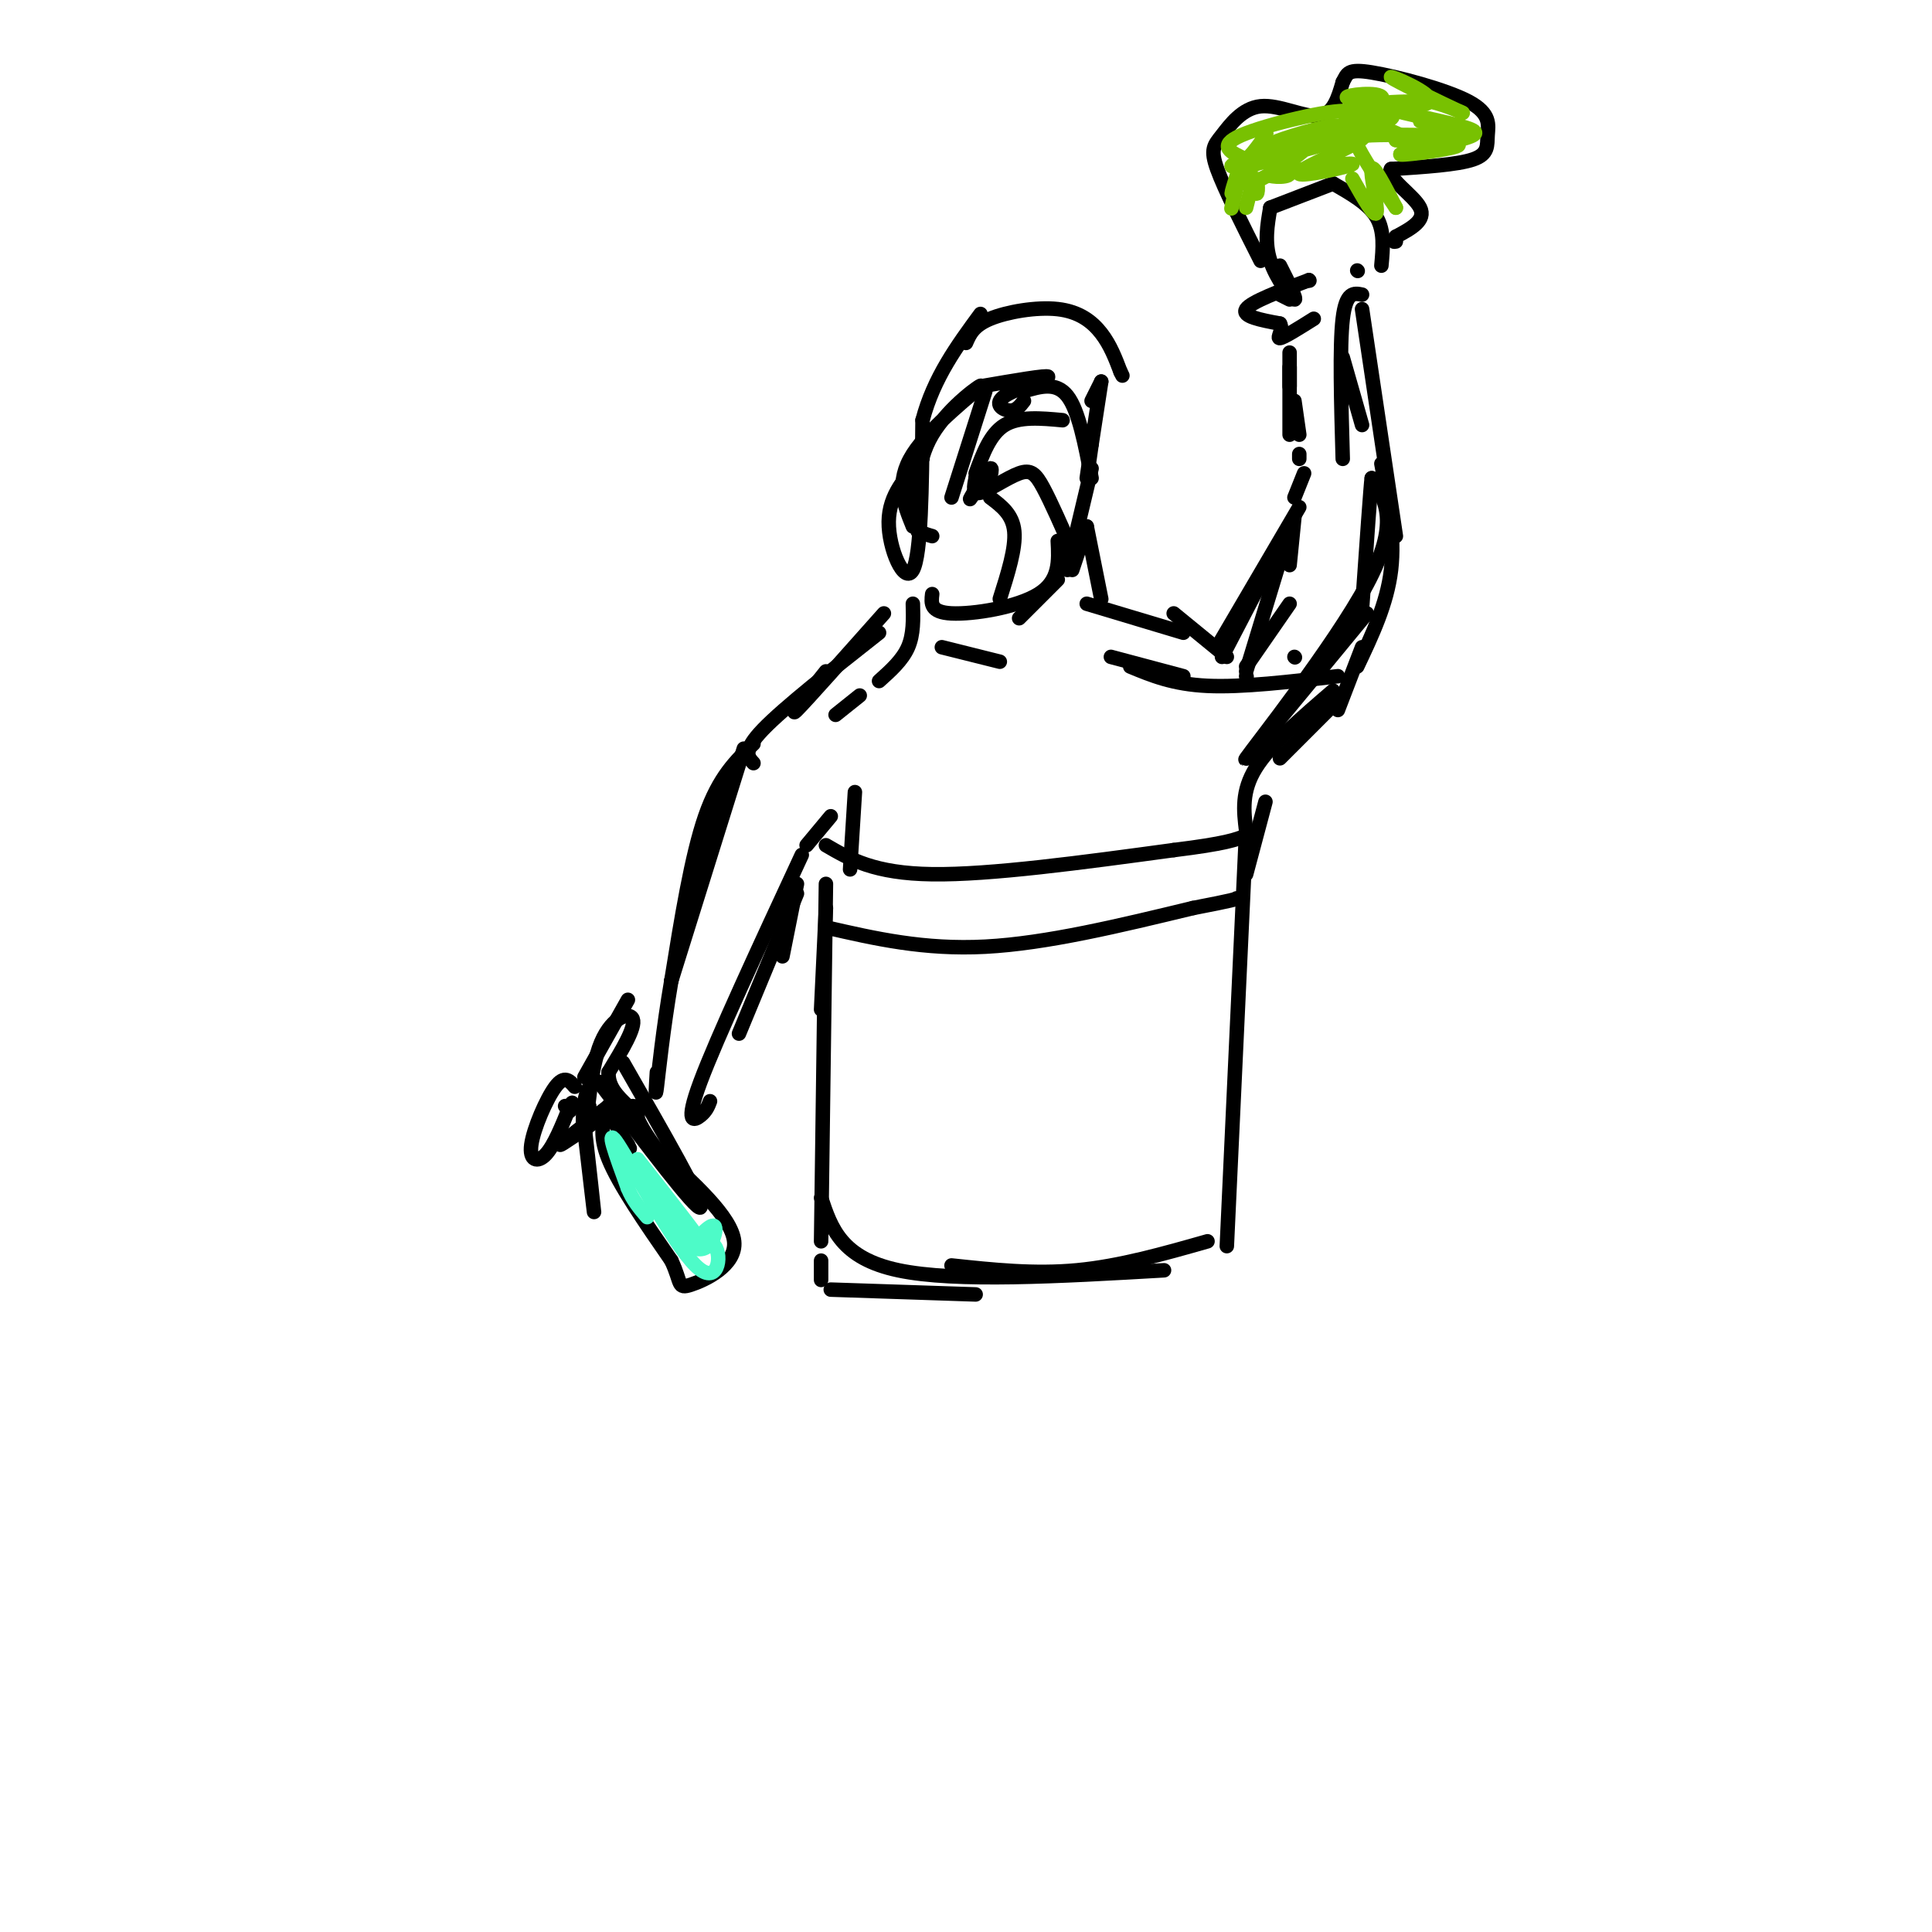 <svg viewBox='0 0 400 400' version='1.1' xmlns='http://www.w3.org/2000/svg' xmlns:xlink='http://www.w3.org/1999/xlink'><g fill='none' stroke='#000000' stroke-width='3' stroke-linecap='round' stroke-linejoin='round'><path d='M230,136c0.000,0.000 15.000,4.000 15,4'/><path d='M234,138c4.417,1.833 8.833,3.667 16,4c7.167,0.333 17.083,-0.833 27,-2'/><path d='M258,140c0.000,0.000 0.100,0.100 0.1,0.1'/><path d='M268,136c0.000,0.000 0.100,0.100 0.1,0.1'/><path d='M253,136c0.000,0.000 13.000,-25.000 13,-25'/><path d='M265,112c-6.833,11.583 -13.667,23.167 -13,22c0.667,-1.167 8.833,-15.083 17,-29'/><path d='M265,116c0.000,0.000 -7.000,23.000 -7,23'/><path d='M258,138c0.000,0.000 9.000,-13.000 9,-13'/><path d='M267,117c0.000,0.000 1.000,-10.000 1,-10'/><path d='M268,103c0.000,0.000 2.000,-5.000 2,-5'/><path d='M269,94c0.000,0.000 0.000,1.000 0,1'/><path d='M269,90c0.000,0.000 -1.000,-7.000 -1,-7'/><path d='M267,73c0.000,0.000 0.000,17.000 0,17'/><path d='M267,80c0.000,0.000 0.000,-4.000 0,-4'/><path d='M267,62c0.000,0.000 -2.000,-1.000 -2,-1'/><path d='M265,55c1.822,3.600 3.644,7.200 3,7c-0.644,-0.200 -3.756,-4.200 -5,-8c-1.244,-3.800 -0.622,-7.400 0,-11'/><path d='M263,43c0.000,0.000 13.000,-5.000 13,-5'/><path d='M276,38c3.667,2.083 7.333,4.167 9,7c1.667,2.833 1.333,6.417 1,10'/><path d='M281,56c0.000,0.000 0.100,0.100 0.1,0.1'/><path d='M271,58c0.000,0.000 0.100,0.100 0.1,0.1'/><path d='M271,58c-6.000,2.250 -12.000,4.500 -13,6c-1.000,1.500 3.000,2.250 7,3'/><path d='M265,67c0.778,1.311 -0.778,3.089 0,3c0.778,-0.089 3.889,-2.044 7,-4'/><path d='M282,61c-1.667,-0.333 -3.333,-0.667 -4,5c-0.667,5.667 -0.333,17.333 0,29'/><path d='M278,74c0.000,0.000 4.000,14.000 4,14'/><path d='M282,64c0.000,0.000 7.000,47.000 7,47'/><path d='M286,96c1.417,7.500 2.833,15.000 2,22c-0.833,7.000 -3.917,13.500 -7,20'/><path d='M282,134c0.000,0.000 -5.000,13.000 -5,13'/><path d='M278,144c0.000,0.000 -13.000,13.000 -13,13'/><path d='M283,127c-13.311,16.178 -26.622,32.356 -25,30c1.622,-2.356 18.178,-23.244 25,-36c6.822,-12.756 3.911,-17.378 1,-22'/><path d='M284,99c-0.167,0.833 -1.083,13.917 -2,27'/><path d='M276,143c-6.500,5.583 -13.000,11.167 -16,16c-3.000,4.833 -2.500,8.917 -2,13'/><path d='M262,166c0.000,0.000 -4.000,15.000 -4,15'/><path d='M258,172c0.000,0.000 -4.000,86.000 -4,86'/><path d='M243,127c0.000,0.000 11.000,9.000 11,9'/><path d='M245,131c0.000,0.000 -20.000,-6.000 -20,-6'/><path d='M226,114c1.083,5.417 2.167,10.833 2,10c-0.167,-0.833 -1.583,-7.917 -3,-15'/><path d='M226,99c-1.333,-7.000 -2.667,-14.000 -5,-17c-2.333,-3.000 -5.667,-2.000 -9,-1'/><path d='M212,83c-0.804,1.054 -1.607,2.107 -3,2c-1.393,-0.107 -3.375,-1.375 -1,-3c2.375,-1.625 9.107,-3.607 9,-4c-0.107,-0.393 -7.054,0.804 -14,2'/><path d='M190,99c-0.750,3.500 -1.500,7.000 -1,9c0.500,2.000 2.250,2.500 4,3'/><path d='M190,110c-0.280,-6.994 -0.560,-13.988 3,-20c3.560,-6.012 10.958,-11.042 10,-10c-0.958,1.042 -10.274,8.155 -14,14c-3.726,5.845 -1.863,10.423 0,15'/><path d='M193,123c-0.222,1.889 -0.444,3.778 4,4c4.444,0.222 13.556,-1.222 18,-4c4.444,-2.778 4.222,-6.889 4,-11'/><path d='M226,97c0.000,0.000 -5.000,21.000 -5,21'/><path d='M219,120c0.000,0.000 -8.000,8.000 -8,8'/><path d='M195,134c0.000,0.000 12.000,3.000 12,3'/><path d='M191,95c-3.467,3.689 -6.933,7.378 -7,13c-0.067,5.622 3.267,13.178 5,10c1.733,-3.178 1.867,-17.089 2,-31'/><path d='M191,87c2.333,-8.833 7.167,-15.417 12,-22'/><path d='M200,71c0.774,-1.786 1.548,-3.571 5,-5c3.452,-1.429 9.583,-2.500 14,-2c4.417,0.500 7.119,2.571 9,5c1.881,2.429 2.940,5.214 4,8'/><path d='M232,77c0.667,1.333 0.333,0.667 0,0'/><path d='M228,79c0.000,0.000 -2.000,4.000 -2,4'/><path d='M228,79c0.000,0.000 -2.000,13.000 -2,13'/><path d='M226,92c0.000,0.000 -1.000,7.000 -1,7'/><path d='M225,109c0.000,0.000 -3.000,9.000 -3,9'/><path d='M204,81c0.000,0.000 -7.000,22.000 -7,22'/><path d='M202,99c0.601,1.494 1.202,2.988 2,2c0.798,-0.988 1.792,-4.458 1,-4c-0.792,0.458 -3.369,4.845 -4,6c-0.631,1.155 0.685,-0.923 2,-3'/><path d='M202,99c0.000,0.000 0.100,0.100 0.1,0.1'/><path d='M202,99c-0.369,1.732 -0.738,3.464 1,3c1.738,-0.464 5.583,-3.125 8,-4c2.417,-0.875 3.405,0.036 5,3c1.595,2.964 3.798,7.982 6,13'/><path d='M205,103c2.333,1.750 4.667,3.500 5,7c0.333,3.500 -1.333,8.750 -3,14'/><path d='M202,98c1.500,-4.083 3.000,-8.167 6,-10c3.000,-1.833 7.500,-1.417 12,-1'/><path d='M189,125c0.083,3.167 0.167,6.333 -1,9c-1.167,2.667 -3.583,4.833 -6,7'/><path d='M178,144c0.000,0.000 -5.000,4.000 -5,4'/><path d='M183,127c-8.000,9.000 -16.000,18.000 -18,20c-2.000,2.000 2.000,-3.000 6,-8'/><path d='M182,131c-9.833,7.750 -19.667,15.500 -24,20c-4.333,4.500 -3.167,5.750 -2,7'/><path d='M156,154c-3.583,3.417 -7.167,6.833 -10,15c-2.833,8.167 -4.917,21.083 -7,34'/><path d='M139,203c-1.756,10.311 -2.644,19.089 -3,22c-0.356,2.911 -0.178,-0.044 0,-3'/><path d='M139,203c0.000,0.000 15.000,-48.000 15,-48'/><path d='M149,163c0.000,0.000 -4.000,18.000 -4,18'/><path d='M132,231c-2.833,-1.500 -5.667,-3.000 -6,-2c-0.333,1.000 1.833,4.500 4,8'/><path d='M130,237c0.667,1.333 0.333,0.667 0,0'/><path d='M132,229c0.000,0.000 0.000,2.000 0,2'/><path d='M129,220c8.417,14.667 16.833,29.333 16,30c-0.833,0.667 -10.917,-12.667 -21,-26'/><path d='M124,224c-3.982,-0.571 -3.439,11.002 -3,11c0.439,-0.002 0.772,-11.577 3,-18c2.228,-6.423 6.351,-7.692 7,-6c0.649,1.692 -2.175,6.346 -5,11'/><path d='M126,222c-0.167,3.000 1.917,5.000 4,7'/><path d='M126,229c-4.917,3.833 -9.833,7.667 -10,8c-0.167,0.333 4.417,-2.833 9,-6'/><path d='M126,229c0.000,0.000 0.100,0.100 0.1,0.1'/><path d='M126,229c-1.083,2.833 -2.167,5.667 0,11c2.167,5.333 7.583,13.167 13,21'/><path d='M139,261c2.190,4.690 1.167,5.917 4,5c2.833,-0.917 9.524,-3.976 9,-9c-0.524,-5.024 -8.262,-12.012 -16,-19'/><path d='M136,238c-3.500,-4.667 -4.250,-6.833 -5,-9'/><path d='M121,223c0.000,0.000 9.000,-16.000 9,-16'/><path d='M121,234c1.000,8.583 2.000,17.167 2,17c0.000,-0.167 -1.000,-9.083 -2,-18'/><path d='M119,225c-1.065,-1.238 -2.131,-2.476 -4,0c-1.869,2.476 -4.542,8.667 -5,12c-0.458,3.333 1.298,3.810 3,2c1.702,-1.810 3.351,-5.905 5,-10'/><path d='M118,229c0.833,-1.500 0.417,-0.250 0,1'/><path d='M117,229c0.000,0.000 5.000,0.000 5,0'/><path d='M162,198c0.000,0.000 3.000,-15.000 3,-15'/><path d='M165,185c0.000,0.000 -12.000,29.000 -12,29'/><path d='M147,228c-0.378,1.000 -0.756,2.000 -2,3c-1.244,1.000 -3.356,2.000 0,-7c3.356,-9.000 12.178,-28.000 21,-47'/><path d='M167,175c0.000,0.000 5.000,-6.000 5,-6'/><path d='M177,164c0.000,0.000 -1.000,16.000 -1,16'/><path d='M171,188c0.000,0.000 -1.000,21.000 -1,21'/><path d='M171,183c0.000,0.000 -1.000,74.000 -1,74'/><path d='M170,261c0.000,0.000 0.000,4.000 0,4'/><path d='M172,267c0.000,0.000 30.000,1.000 30,1'/><path d='M170,248c2.083,6.250 4.167,12.500 16,15c11.833,2.500 33.417,1.250 55,0'/><path d='M250,257c-9.083,2.583 -18.167,5.167 -27,6c-8.833,0.833 -17.417,-0.083 -26,-1'/><path d='M261,54c-3.762,-7.447 -7.525,-14.893 -9,-19c-1.475,-4.107 -0.663,-4.874 1,-7c1.663,-2.126 4.179,-5.611 8,-6c3.821,-0.389 8.949,2.317 12,2c3.051,-0.317 4.026,-3.659 5,-7'/><path d='M278,17c0.982,-1.806 0.937,-2.821 6,-2c5.063,0.821 15.233,3.478 20,6c4.767,2.522 4.129,4.910 4,7c-0.129,2.090 0.249,3.883 -3,5c-3.249,1.117 -10.124,1.559 -17,2'/><path d='M288,35c-1.089,1.822 4.689,5.378 6,8c1.311,2.622 -1.844,4.311 -5,6'/><path d='M289,49c-0.833,1.167 -0.417,1.083 0,1'/><path d='M171,175c5.000,2.917 10.000,5.833 22,6c12.000,0.167 31.000,-2.417 50,-5'/><path d='M243,176c10.833,-1.333 12.917,-2.167 15,-3'/><path d='M171,192c10.167,2.333 20.333,4.667 33,4c12.667,-0.667 27.833,-4.333 43,-8'/><path d='M247,188c8.667,-1.667 8.833,-1.833 9,-2'/></g>
<g fill='none' stroke='#4DFBC8' stroke-width='3' stroke-linecap='round' stroke-linejoin='round'><path d='M132,240c6.417,8.167 12.833,16.333 13,17c0.167,0.667 -5.917,-6.167 -12,-13'/><path d='M133,244c0.036,1.452 6.125,11.583 10,14c3.875,2.417 5.536,-2.881 5,-4c-0.536,-1.119 -3.268,1.940 -6,5'/><path d='M142,259c0.411,-0.123 4.440,-2.930 6,-1c1.560,1.930 0.651,8.596 -4,4c-4.651,-4.596 -13.043,-20.456 -16,-25c-2.957,-4.544 -0.478,2.228 2,9'/><path d='M130,246c1.000,2.500 2.500,4.250 4,6'/></g>
<g fill='none' stroke='#78C101' stroke-width='3' stroke-linecap='round' stroke-linejoin='round'><path d='M280,37c2.333,4.133 4.667,8.267 5,7c0.333,-1.267 -1.333,-7.933 -1,-9c0.333,-1.067 2.667,3.467 5,8'/><path d='M289,43c-0.719,-1.011 -5.018,-7.539 -7,-11c-1.982,-3.461 -1.649,-3.855 2,-4c3.649,-0.145 10.614,-0.041 12,0c1.386,0.041 -2.807,0.021 -7,0'/><path d='M289,28c2.783,0.226 13.241,0.793 14,0c0.759,-0.793 -8.180,-2.944 -9,-3c-0.820,-0.056 6.480,1.984 7,3c0.520,1.016 -5.740,1.008 -12,1'/><path d='M289,29c1.991,0.220 12.968,0.269 13,1c0.032,0.731 -10.881,2.143 -12,2c-1.119,-0.143 7.556,-1.843 12,-3c4.444,-1.157 4.658,-1.773 0,-3c-4.658,-1.227 -14.188,-3.065 -16,-4c-1.812,-0.935 4.094,-0.968 10,-1'/><path d='M296,21c3.958,0.802 8.852,3.307 6,2c-2.852,-1.307 -13.449,-6.425 -14,-7c-0.551,-0.575 8.945,3.392 8,5c-0.945,1.608 -12.331,0.856 -14,2c-1.669,1.144 6.380,4.184 8,5c1.620,0.816 -3.190,-0.592 -8,-2'/><path d='M282,26c-2.375,-0.578 -4.313,-1.022 -3,-1c1.313,0.022 5.877,0.509 8,0c2.123,-0.509 1.807,-2.015 -1,-3c-2.807,-0.985 -8.103,-1.450 -7,-2c1.103,-0.550 8.605,-1.187 7,1c-1.605,2.187 -12.316,7.196 -16,9c-3.684,1.804 -0.342,0.402 3,-1'/><path d='M273,29c3.143,-1.750 9.500,-5.625 6,-6c-3.500,-0.375 -16.857,2.750 -22,5c-5.143,2.250 -2.071,3.625 1,5'/><path d='M258,33c1.574,-1.121 5.009,-6.424 4,-5c-1.009,1.424 -6.463,9.576 -4,10c2.463,0.424 12.842,-6.881 14,-9c1.158,-2.119 -6.906,0.947 -12,3c-5.094,2.053 -7.218,3.091 -2,2c5.218,-1.091 17.776,-4.312 22,-6c4.224,-1.688 0.112,-1.844 -4,-2'/><path d='M276,26c-4.377,0.722 -13.319,3.526 -13,4c0.319,0.474 9.898,-1.381 15,-2c5.102,-0.619 5.729,-0.001 2,2c-3.729,2.001 -11.812,5.385 -11,6c0.812,0.615 10.518,-1.539 11,-2c0.482,-0.461 -8.259,0.769 -17,2'/><path d='M263,36c-1.392,0.567 3.629,0.984 4,0c0.371,-0.984 -3.906,-3.369 -7,-2c-3.094,1.369 -5.005,6.491 -5,6c0.005,-0.491 1.924,-6.594 2,-6c0.076,0.594 -1.693,7.884 -2,9c-0.307,1.116 0.846,-3.942 2,-9'/><path d='M257,34c0.964,0.214 2.375,5.250 3,6c0.625,0.750 0.464,-2.786 0,-3c-0.464,-0.214 -1.232,2.893 -2,6'/></g>
</svg>